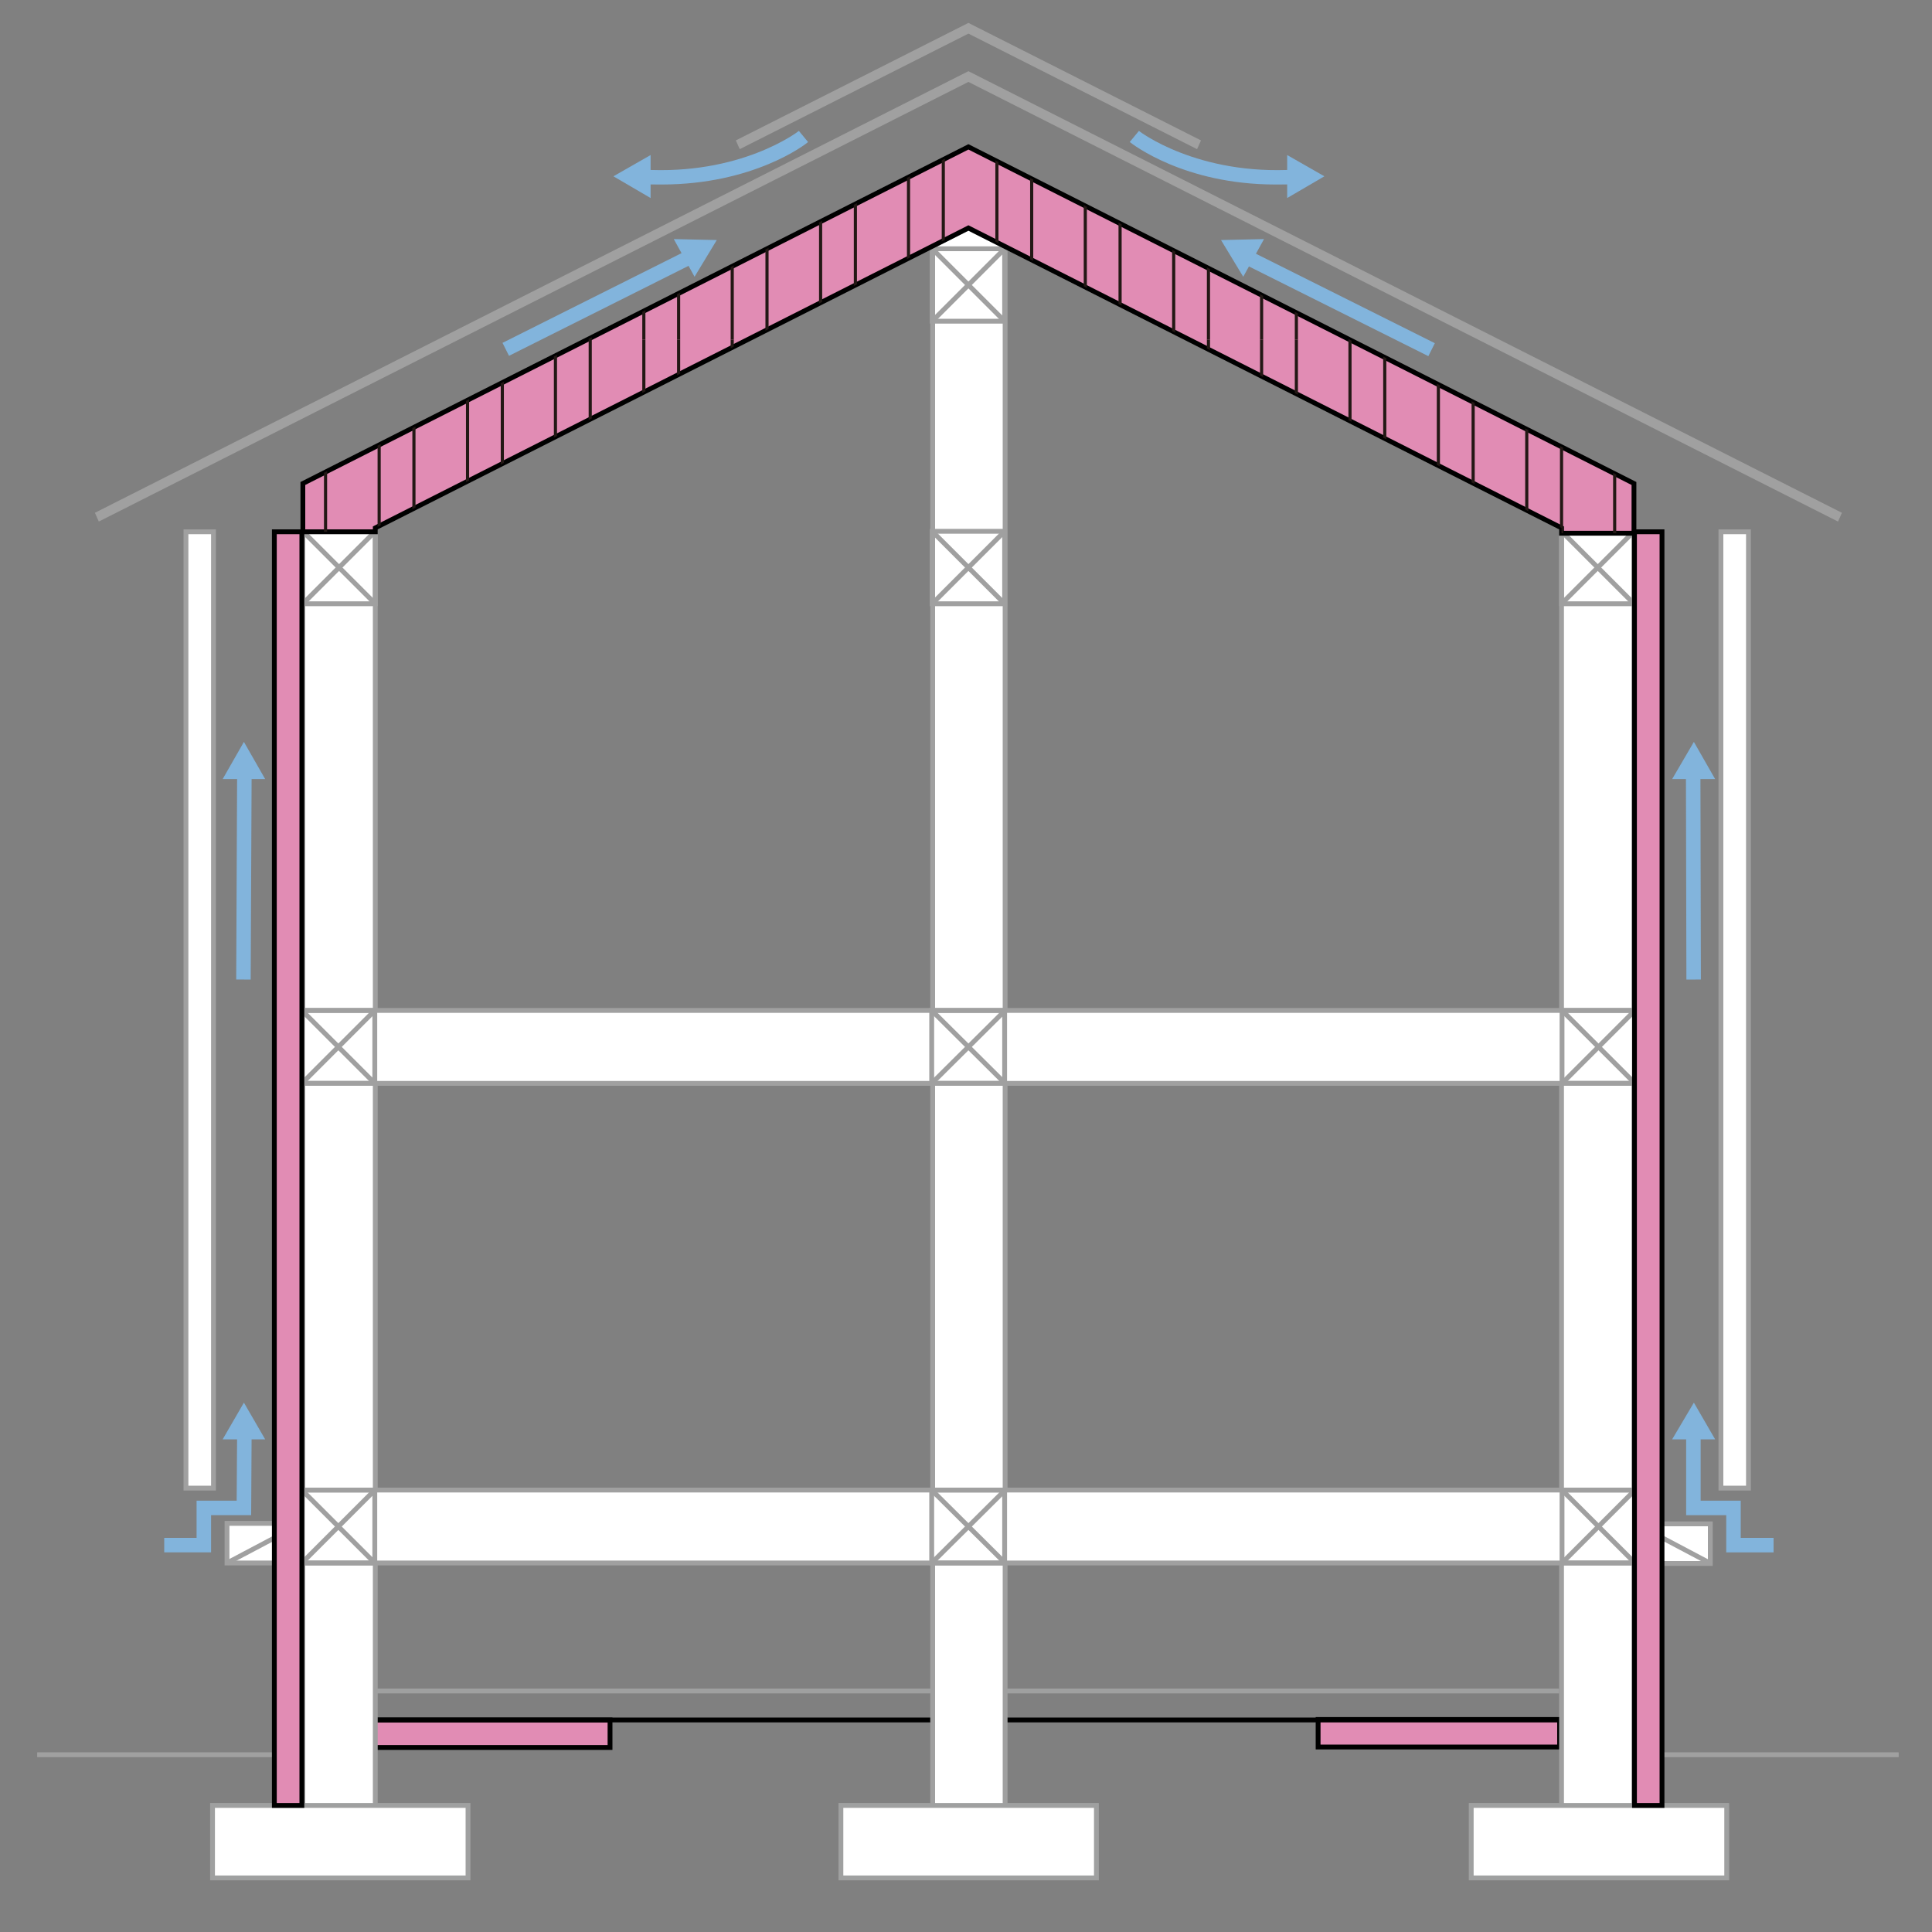 <?xml version="1.0" encoding="utf-8"?>
<!-- Generator: Adobe Illustrator 22.1.0, SVG Export Plug-In . SVG Version: 6.00 Build 0)  -->
<svg version="1.1" id="レイヤー_1" xmlns="http://www.w3.org/2000/svg" xmlns:xlink="http://www.w3.org/1999/xlink" x="0px"
	 y="0px" viewBox="0 0 400 400" style="enable-background:new 0 0 400 400;" xml:space="preserve">
<rect x="0" y="0" width="400" height="400" fill="#808080" stroke="none"/>
<style type="text/css">
	.st0{fill:#E18CB4;stroke:#000000;stroke-miterlimit:10;}
	.st1{fill:none;stroke:#9FA0A0;stroke-miterlimit:10;}
	.st2{fill:#FFFFFF;stroke:#A0A0A0;stroke-miterlimit:10;}
	.st3{fill:#FFFFFF;stroke:#9FA0A0;stroke-miterlimit:10;}
	.st4{fill:none;stroke:#A0A0A0;stroke-miterlimit:10;}
	.st5{clip-path:url(#SVGID_2_);}
	.st6{fill:none;}
	.st7{fill:none;stroke:#231815;stroke-width:0.65;}
	.st8{clip-path:url(#SVGID_4_);}
	.st9{clip-path:url(#SVGID_6_);}
	.st10{clip-path:url(#SVGID_8_);}
	.st11{clip-path:url(#SVGID_10_);}
	.st12{clip-path:url(#SVGID_12_);}
	.st13{clip-path:url(#SVGID_14_);}
	.st14{clip-path:url(#SVGID_16_);}
	.st15{clip-path:url(#SVGID_18_);}
	.st16{clip-path:url(#SVGID_20_);}
	.st17{fill:#82B4DC;}
</style>
<rect x="76.3" y="356.1" class="st0" width="50" height="5.7"/>
<rect x="272.9" y="356" class="st0" width="50" height="5.7"/>
<line class="st1" x1="77.5" y1="350.1" x2="322.8" y2="350.1"/>
<line class="st0" x1="77.5" y1="356.1" x2="322.8" y2="356.1"/>
<rect x="193.1" y="45.6" class="st2" width="15" height="329"/>
<rect x="174.1" y="373.8" class="st3" width="52.9" height="15"/>
<polygon class="st2" points="338.3,385 338.3,100.1 200.5,30.4 62.7,100.1 62.7,388.7 77.7,388.7 77.7,109.3 200.5,47.2 
	323.3,109.3 323.3,388.7 338.3,388.7 "/>
<rect x="62.6" y="308.5" class="st2" width="275.9" height="15.1"/>
<rect x="38.5" y="110.1" class="st2" width="5.7" height="198"/>
<rect x="356.3" y="110.1" class="st2" width="5.7" height="198"/>
<polygon class="st4" points="380.7,106.4 200.5,15.3 20.3,106.4 20.7,107.3 200.5,16.4 380.3,107.3 "/>
<polygon class="st4" points="248,29.3 200.5,5.3 153,29.3 153.4,30.2 200.5,6.4 247.6,30.2 "/>
<g>
	<rect x="62.7" y="110" class="st4" width="15" height="15"/>
	<line class="st4" x1="62.7" y1="110" x2="77.7" y2="125"/>
	<line class="st4" x1="77.7" y1="110" x2="62.7" y2="125"/>
</g>
<g>
	<rect x="193" y="110" class="st4" width="15" height="15"/>
	<line class="st4" x1="193" y1="110" x2="208" y2="125"/>
	<line class="st4" x1="208" y1="110" x2="193" y2="125"/>
</g>
<g>
	<rect x="193" y="51.5" class="st4" width="15" height="15"/>
	<line class="st4" x1="193" y1="51.5" x2="208" y2="66.5"/>
	<line class="st4" x1="208" y1="51.5" x2="193" y2="66.5"/>
</g>
<g>
	<rect x="323.3" y="110" class="st4" width="15" height="15"/>
	<line class="st4" x1="323.3" y1="110" x2="338.3" y2="125"/>
	<line class="st4" x1="338.3" y1="110" x2="323.3" y2="125"/>
</g>
<g>
	<rect x="62.6" y="209.2" class="st2" width="275.9" height="15.1"/>
	<g>
		<rect x="62.5" y="209.2" class="st4" width="15.1" height="15.1"/>
		<line class="st4" x1="62.5" y1="209.2" x2="77.6" y2="224.3"/>
		<line class="st4" x1="77.6" y1="209.2" x2="62.5" y2="224.3"/>
	</g>
	<g>
		<rect x="192.9" y="209.2" class="st4" width="15.1" height="15.1"/>
		<line class="st4" x1="192.9" y1="209.2" x2="208.1" y2="224.3"/>
		<line class="st4" x1="208.1" y1="209.2" x2="192.9" y2="224.3"/>
	</g>
	<g>
		<rect x="323.4" y="209.2" class="st4" width="15.1" height="15.1"/>
		<line class="st4" x1="323.4" y1="209.2" x2="338.5" y2="224.3"/>
		<line class="st4" x1="338.5" y1="209.2" x2="323.4" y2="224.3"/>
	</g>
</g>
<g>
	<rect x="192.9" y="308.5" class="st4" width="15.1" height="15.1"/>
	<line class="st4" x1="192.9" y1="308.5" x2="208.1" y2="323.6"/>
	<line class="st4" x1="208.1" y1="308.5" x2="192.9" y2="323.6"/>
</g>
<g>
	<rect x="323.4" y="308.5" class="st4" width="15.1" height="15.1"/>
	<line class="st4" x1="323.4" y1="308.5" x2="338.5" y2="323.6"/>
	<line class="st4" x1="338.5" y1="308.5" x2="323.4" y2="323.6"/>
</g>
<g>
	<rect x="62.5" y="308.5" class="st4" width="15.1" height="15.1"/>
	<line class="st4" x1="62.5" y1="308.5" x2="77.6" y2="323.6"/>
	<line class="st4" x1="77.6" y1="308.5" x2="62.5" y2="323.6"/>
</g>
<g>
	<rect x="47" y="315.4" class="st2" width="15.5" height="8.2"/>
	<line class="st4" x1="62.5" y1="315.4" x2="47" y2="323.6"/>
</g>
<g>
	<rect x="338.6" y="315.5" class="st2" width="15.5" height="8.2"/>
	<line class="st4" x1="338.5" y1="315.4" x2="354" y2="323.6"/>
</g>
<line class="st4" x1="7.7" y1="363.3" x2="57.3" y2="363.3"/>
<line class="st4" x1="343.4" y1="363.3" x2="393.1" y2="363.3"/>
<rect x="44" y="373.8" class="st3" width="52.9" height="15"/>
<rect x="304.6" y="373.8" class="st3" width="52.9" height="15"/>
<polygon class="st0" points="338.3,110.4 338.3,100.1 200.5,30.4 62.7,100.1 62.7,110.1 77.7,110.1 77.7,109.3 200.5,47.2 
	323.3,109.3 323.3,110.4 "/>
<g>
	<g>
		<g>
			<defs>
				<polygon id="SVGID_1_" points="338.3,110.4 338.3,100.1 200.5,30.4 62.7,100.1 62.7,110.1 77.7,110.1 77.7,109.3 200.5,47.2 
					323.3,109.3 323.3,110.4 				"/>
			</defs>
			<clipPath id="SVGID_2_">
				<use xlink:href="#SVGID_1_"  style="overflow:visible;"/>
			</clipPath>
			<g class="st5">
				<rect x="328.8" y="70.3" class="st6" width="73.1" height="72"/>
				<g>
					<rect x="328.8" y="70.3" class="st6" width="73.1" height="72"/>
					<line class="st7" x1="341.5" y1="142.3" x2="341.5" y2="70.3"/>
					<line class="st7" x1="359.8" y1="142.3" x2="359.8" y2="70.3"/>
					<line class="st7" x1="378.1" y1="142.3" x2="378.1" y2="70.3"/>
					<line class="st7" x1="396.4" y1="142.3" x2="396.4" y2="70.3"/>
					<line class="st7" x1="334.3" y1="142.3" x2="334.3" y2="70.3"/>
					<line class="st7" x1="352.6" y1="142.3" x2="352.6" y2="70.3"/>
					<line class="st7" x1="370.9" y1="142.3" x2="370.9" y2="70.3"/>
					<line class="st7" x1="389.2" y1="142.3" x2="389.2" y2="70.3"/>
				</g>
			</g>
		</g>
		<g>
			<defs>
				<polygon id="SVGID_3_" points="338.3,110.4 338.3,100.1 200.5,30.4 62.7,100.1 62.7,110.1 77.7,110.1 77.7,109.3 200.5,47.2 
					323.3,109.3 323.3,110.4 				"/>
			</defs>
			<clipPath id="SVGID_4_">
				<use xlink:href="#SVGID_3_"  style="overflow:visible;"/>
			</clipPath>
			<g class="st8">
				<rect x="328.8" y="-1.7" class="st6" width="73.1" height="72"/>
				<g>
					<rect x="328.8" y="-1.7" class="st6" width="73.1" height="72"/>
					<line class="st7" x1="341.5" y1="70.3" x2="341.5" y2="-1.7"/>
					<line class="st7" x1="359.8" y1="70.3" x2="359.8" y2="-1.7"/>
					<line class="st7" x1="378.1" y1="70.3" x2="378.1" y2="-1.7"/>
					<line class="st7" x1="396.4" y1="70.3" x2="396.4" y2="-1.7"/>
					<line class="st7" x1="334.3" y1="70.3" x2="334.3" y2="-1.7"/>
					<line class="st7" x1="352.6" y1="70.3" x2="352.6" y2="-1.7"/>
					<line class="st7" x1="370.9" y1="70.3" x2="370.9" y2="-1.7"/>
					<line class="st7" x1="389.2" y1="70.3" x2="389.2" y2="-1.7"/>
				</g>
			</g>
		</g>
		<g>
			<defs>
				<polygon id="SVGID_5_" points="338.3,110.4 338.3,100.1 200.5,30.4 62.7,100.1 62.7,110.1 77.7,110.1 77.7,109.3 200.5,47.2 
					323.3,109.3 323.3,110.4 				"/>
			</defs>
			<clipPath id="SVGID_6_">
				<use xlink:href="#SVGID_5_"  style="overflow:visible;"/>
			</clipPath>
			<g class="st9">
				<rect x="255.7" y="70.3" class="st6" width="73.1" height="72"/>
				<g>
					<rect x="255.7" y="70.3" class="st6" width="73.1" height="72"/>
					<line class="st7" x1="268.4" y1="142.3" x2="268.4" y2="70.3"/>
					<line class="st7" x1="286.7" y1="142.3" x2="286.7" y2="70.3"/>
					<line class="st7" x1="305" y1="142.3" x2="305" y2="70.3"/>
					<line class="st7" x1="323.3" y1="142.3" x2="323.3" y2="70.3"/>
					<line class="st7" x1="261.2" y1="142.3" x2="261.2" y2="70.3"/>
					<line class="st7" x1="279.5" y1="142.3" x2="279.5" y2="70.3"/>
					<line class="st7" x1="297.8" y1="142.3" x2="297.8" y2="70.3"/>
					<line class="st7" x1="316.1" y1="142.3" x2="316.1" y2="70.3"/>
				</g>
			</g>
		</g>
		<g>
			<defs>
				<polygon id="SVGID_7_" points="338.3,110.4 338.3,100.1 200.5,30.4 62.7,100.1 62.7,110.1 77.7,110.1 77.7,109.3 200.5,47.2 
					323.3,109.3 323.3,110.4 				"/>
			</defs>
			<clipPath id="SVGID_8_">
				<use xlink:href="#SVGID_7_"  style="overflow:visible;"/>
			</clipPath>
			<g class="st10">
				<rect x="255.7" y="-1.7" class="st6" width="73.1" height="72"/>
				<g>
					<rect x="255.7" y="-1.7" class="st6" width="73.1" height="72"/>
					<line class="st7" x1="268.4" y1="70.3" x2="268.4" y2="-1.7"/>
					<line class="st7" x1="286.7" y1="70.3" x2="286.7" y2="-1.7"/>
					<line class="st7" x1="305" y1="70.3" x2="305" y2="-1.7"/>
					<line class="st7" x1="323.3" y1="70.3" x2="323.3" y2="-1.7"/>
					<line class="st7" x1="261.2" y1="70.3" x2="261.2" y2="-1.7"/>
					<line class="st7" x1="279.5" y1="70.3" x2="279.5" y2="-1.7"/>
					<line class="st7" x1="297.8" y1="70.3" x2="297.8" y2="-1.7"/>
					<line class="st7" x1="316.1" y1="70.3" x2="316.1" y2="-1.7"/>
				</g>
			</g>
		</g>
		<g>
			<defs>
				<polygon id="SVGID_9_" points="338.3,110.4 338.3,100.1 200.5,30.4 62.7,100.1 62.7,110.1 77.7,110.1 77.7,109.3 200.5,47.2 
					323.3,109.3 323.3,110.4 				"/>
			</defs>
			<clipPath id="SVGID_10_">
				<use xlink:href="#SVGID_9_"  style="overflow:visible;"/>
			</clipPath>
			<g class="st11">
				<rect x="182.6" y="70.3" class="st6" width="73.1" height="72"/>
				<g>
					<rect x="182.6" y="70.3" class="st6" width="73.1" height="72"/>
					<line class="st7" x1="195.3" y1="142.3" x2="195.3" y2="70.3"/>
					<line class="st7" x1="213.6" y1="142.3" x2="213.6" y2="70.3"/>
					<line class="st7" x1="231.9" y1="142.3" x2="231.9" y2="70.3"/>
					<line class="st7" x1="250.2" y1="142.3" x2="250.2" y2="70.3"/>
					<line class="st7" x1="188.1" y1="142.3" x2="188.1" y2="70.3"/>
					<line class="st7" x1="206.4" y1="142.3" x2="206.4" y2="70.3"/>
					<line class="st7" x1="224.7" y1="142.3" x2="224.7" y2="70.3"/>
					<line class="st7" x1="243" y1="142.3" x2="243" y2="70.3"/>
				</g>
			</g>
		</g>
		<g>
			<defs>
				<polygon id="SVGID_11_" points="338.3,110.4 338.3,100.1 200.5,30.4 62.7,100.1 62.7,110.1 77.7,110.1 77.7,109.3 200.5,47.2 
					323.3,109.3 323.3,110.4 				"/>
			</defs>
			<clipPath id="SVGID_12_">
				<use xlink:href="#SVGID_11_"  style="overflow:visible;"/>
			</clipPath>
			<g class="st12">
				<rect x="182.6" y="-1.7" class="st6" width="73.1" height="72"/>
				<g>
					<rect x="182.6" y="-1.7" class="st6" width="73.1" height="72"/>
					<line class="st7" x1="195.3" y1="70.3" x2="195.3" y2="-1.7"/>
					<line class="st7" x1="213.6" y1="70.3" x2="213.6" y2="-1.7"/>
					<line class="st7" x1="231.9" y1="70.3" x2="231.9" y2="-1.7"/>
					<line class="st7" x1="250.2" y1="70.3" x2="250.2" y2="-1.7"/>
					<line class="st7" x1="188.1" y1="70.3" x2="188.1" y2="-1.7"/>
					<line class="st7" x1="206.4" y1="70.3" x2="206.4" y2="-1.7"/>
					<line class="st7" x1="224.7" y1="70.3" x2="224.7" y2="-1.7"/>
					<line class="st7" x1="243" y1="70.3" x2="243" y2="-1.7"/>
				</g>
			</g>
		</g>
		<g>
			<defs>
				<polygon id="SVGID_13_" points="338.3,110.4 338.3,100.1 200.5,30.4 62.7,100.1 62.7,110.1 77.7,110.1 77.7,109.3 200.5,47.2 
					323.3,109.3 323.3,110.4 				"/>
			</defs>
			<clipPath id="SVGID_14_">
				<use xlink:href="#SVGID_13_"  style="overflow:visible;"/>
			</clipPath>
			<g class="st13">
				<rect x="109.5" y="70.3" class="st6" width="73.1" height="72"/>
				<g>
					<rect x="109.5" y="70.3" class="st6" width="73.1" height="72"/>
					<line class="st7" x1="122.2" y1="142.3" x2="122.2" y2="70.3"/>
					<line class="st7" x1="140.5" y1="142.3" x2="140.5" y2="70.3"/>
					<line class="st7" x1="158.8" y1="142.3" x2="158.8" y2="70.3"/>
					<line class="st7" x1="177.1" y1="142.3" x2="177.1" y2="70.3"/>
					<line class="st7" x1="115" y1="142.3" x2="115" y2="70.3"/>
					<line class="st7" x1="133.3" y1="142.3" x2="133.3" y2="70.3"/>
					<line class="st7" x1="151.6" y1="142.3" x2="151.6" y2="70.3"/>
					<line class="st7" x1="169.9" y1="142.3" x2="169.9" y2="70.3"/>
				</g>
			</g>
		</g>
		<g>
			<defs>
				<polygon id="SVGID_15_" points="338.3,110.4 338.3,100.1 200.5,30.4 62.7,100.1 62.7,110.1 77.7,110.1 77.7,109.3 200.5,47.2 
					323.3,109.3 323.3,110.4 				"/>
			</defs>
			<clipPath id="SVGID_16_">
				<use xlink:href="#SVGID_15_"  style="overflow:visible;"/>
			</clipPath>
			<g class="st14">
				<rect x="109.5" y="-1.7" class="st6" width="73.1" height="72"/>
				<g>
					<rect x="109.5" y="-1.7" class="st6" width="73.1" height="72"/>
					<line class="st7" x1="122.2" y1="70.3" x2="122.2" y2="-1.7"/>
					<line class="st7" x1="140.5" y1="70.3" x2="140.5" y2="-1.7"/>
					<line class="st7" x1="158.8" y1="70.3" x2="158.8" y2="-1.7"/>
					<line class="st7" x1="177.1" y1="70.3" x2="177.1" y2="-1.7"/>
					<line class="st7" x1="115" y1="70.3" x2="115" y2="-1.7"/>
					<line class="st7" x1="133.3" y1="70.3" x2="133.3" y2="-1.7"/>
					<line class="st7" x1="151.6" y1="70.3" x2="151.6" y2="-1.7"/>
					<line class="st7" x1="169.9" y1="70.3" x2="169.9" y2="-1.7"/>
				</g>
			</g>
		</g>
		<g>
			<defs>
				<polygon id="SVGID_17_" points="338.3,110.4 338.3,100.1 200.5,30.4 62.7,100.1 62.7,110.1 77.7,110.1 77.7,109.3 200.5,47.2 
					323.3,109.3 323.3,110.4 				"/>
			</defs>
			<clipPath id="SVGID_18_">
				<use xlink:href="#SVGID_17_"  style="overflow:visible;"/>
			</clipPath>
			<g class="st15">
				<rect x="36.4" y="70.3" class="st6" width="73.1" height="72"/>
				<g>
					<rect x="36.4" y="70.3" class="st6" width="73.1" height="72"/>
					<line class="st7" x1="49.1" y1="142.3" x2="49.1" y2="70.3"/>
					<line class="st7" x1="67.4" y1="142.3" x2="67.4" y2="70.3"/>
					<line class="st7" x1="85.7" y1="142.3" x2="85.7" y2="70.3"/>
					<line class="st7" x1="104" y1="142.3" x2="104" y2="70.3"/>
					<line class="st7" x1="41.9" y1="142.3" x2="41.9" y2="70.3"/>
					<line class="st7" x1="60.2" y1="142.3" x2="60.2" y2="70.3"/>
					<line class="st7" x1="78.5" y1="142.3" x2="78.5" y2="70.3"/>
					<line class="st7" x1="96.8" y1="142.3" x2="96.8" y2="70.3"/>
				</g>
			</g>
		</g>
		<g>
			<defs>
				<polygon id="SVGID_19_" points="338.3,110.4 338.3,100.1 200.5,30.4 62.7,100.1 62.7,110.1 77.7,110.1 77.7,109.3 200.5,47.2 
					323.3,109.3 323.3,110.4 				"/>
			</defs>
			<clipPath id="SVGID_20_">
				<use xlink:href="#SVGID_19_"  style="overflow:visible;"/>
			</clipPath>
			<g class="st16">
				<rect x="36.4" y="-1.7" class="st6" width="73.1" height="72"/>
				<g>
					<rect x="36.4" y="-1.7" class="st6" width="73.1" height="72"/>
					<line class="st7" x1="49.1" y1="70.3" x2="49.1" y2="-1.7"/>
					<line class="st7" x1="67.4" y1="70.3" x2="67.4" y2="-1.7"/>
					<line class="st7" x1="85.7" y1="70.3" x2="85.7" y2="-1.7"/>
					<line class="st7" x1="104" y1="70.3" x2="104" y2="-1.7"/>
					<line class="st7" x1="41.9" y1="70.3" x2="41.9" y2="-1.7"/>
					<line class="st7" x1="60.2" y1="70.3" x2="60.2" y2="-1.7"/>
					<line class="st7" x1="78.5" y1="70.3" x2="78.5" y2="-1.7"/>
					<line class="st7" x1="96.8" y1="70.3" x2="96.8" y2="-1.7"/>
				</g>
			</g>
		</g>
	</g>
</g>
<g>
	<g>
		<g>
			<polygon class="st17" points="127,36.5 134.7,41 134.7,32.1 			"/>
		</g>
		<g>
			<path class="st17" d="M137,38.2c-1.4,0-2.8,0-4.3-0.1l0.2-3c20.5,1.3,32.4-7.9,32.5-8l1.9,2.3C166.8,29.9,156,38.2,137,38.2z"/>
		</g>
	</g>
	<g>
		<g>
			<polygon class="st17" points="148.4,49.7 139.5,49.5 143.8,57.3 			"/>
		</g>
		<g>
			
				<rect x="102.4" y="61" transform="matrix(0.894 -0.448 0.448 0.894 -14.834 62.327)" class="st17" width="43.7" height="3"/>
		</g>
	</g>
	<g>
		<g>
			<polygon class="st17" points="50.5,153.6 46.1,161.3 54.9,161.3 			"/>
		</g>
		<g>
			
				<rect x="28.6" y="179.4" transform="matrix(4.557244e-03 -1 1 4.557244e-03 -130.628 230.575)" class="st17" width="43.8" height="3"/>
		</g>
	</g>
	<g>
		<g>
			<polygon class="st17" points="50.5,290.4 46.1,298 54.9,298 			"/>
		</g>
		<g>
			<polygon class="st17" points="43.7,321.4 34,321.4 34,318.4 40.7,318.4 40.7,310.7 49,310.7 49.1,295.8 52.1,295.8 52,313.7 
				43.7,313.7 			"/>
		</g>
	</g>
	<g>
		<g>
			<polygon class="st17" points="274.2,36.5 266.5,41 266.5,32.1 			"/>
		</g>
		<g>
			<path class="st17" d="M264.1,38.2c-19,0-29.7-8.4-30.2-8.8l1.9-2.3l-0.9,1.2l0.9-1.2c0.1,0.1,12.1,9.3,32.5,8l0.2,3
				C266.9,38.2,265.5,38.2,264.1,38.2z"/>
		</g>
	</g>
	<g>
		<g>
			<polygon class="st17" points="252.8,49.7 261.7,49.5 257.4,57.3 			"/>
		</g>
		<g>
			
				<rect x="275.4" y="40.6" transform="matrix(0.447 -0.894 0.894 0.447 97.167 282.218)" class="st17" width="3" height="43.8"/>
		</g>
	</g>
	<g>
		<g>
			<polygon class="st17" points="350.7,153.6 355.1,161.3 346.2,161.3 			"/>
		</g>
		<g>
			
				<rect x="349.1" y="159" transform="matrix(1 -2.296461e-03 2.296461e-03 1 -0.414 0.806)" class="st17" width="3" height="43.8"/>
		</g>
	</g>
	<g>
		<g>
			<polygon class="st17" points="350.7,290.4 355.1,298 346.2,298 			"/>
		</g>
		<g>
			<polygon class="st17" points="367.2,321.4 357.4,321.4 357.4,313.7 349.1,313.7 349.1,295.8 352.1,295.8 352.1,310.7 
				360.4,310.7 360.4,318.4 367.2,318.4 			"/>
		</g>
	</g>
</g>
<rect x="56.8" y="110.1" class="st0" width="5.7" height="263.7"/>
<rect x="338.4" y="110.1" class="st0" width="5.7" height="263.7"/>
</svg>

